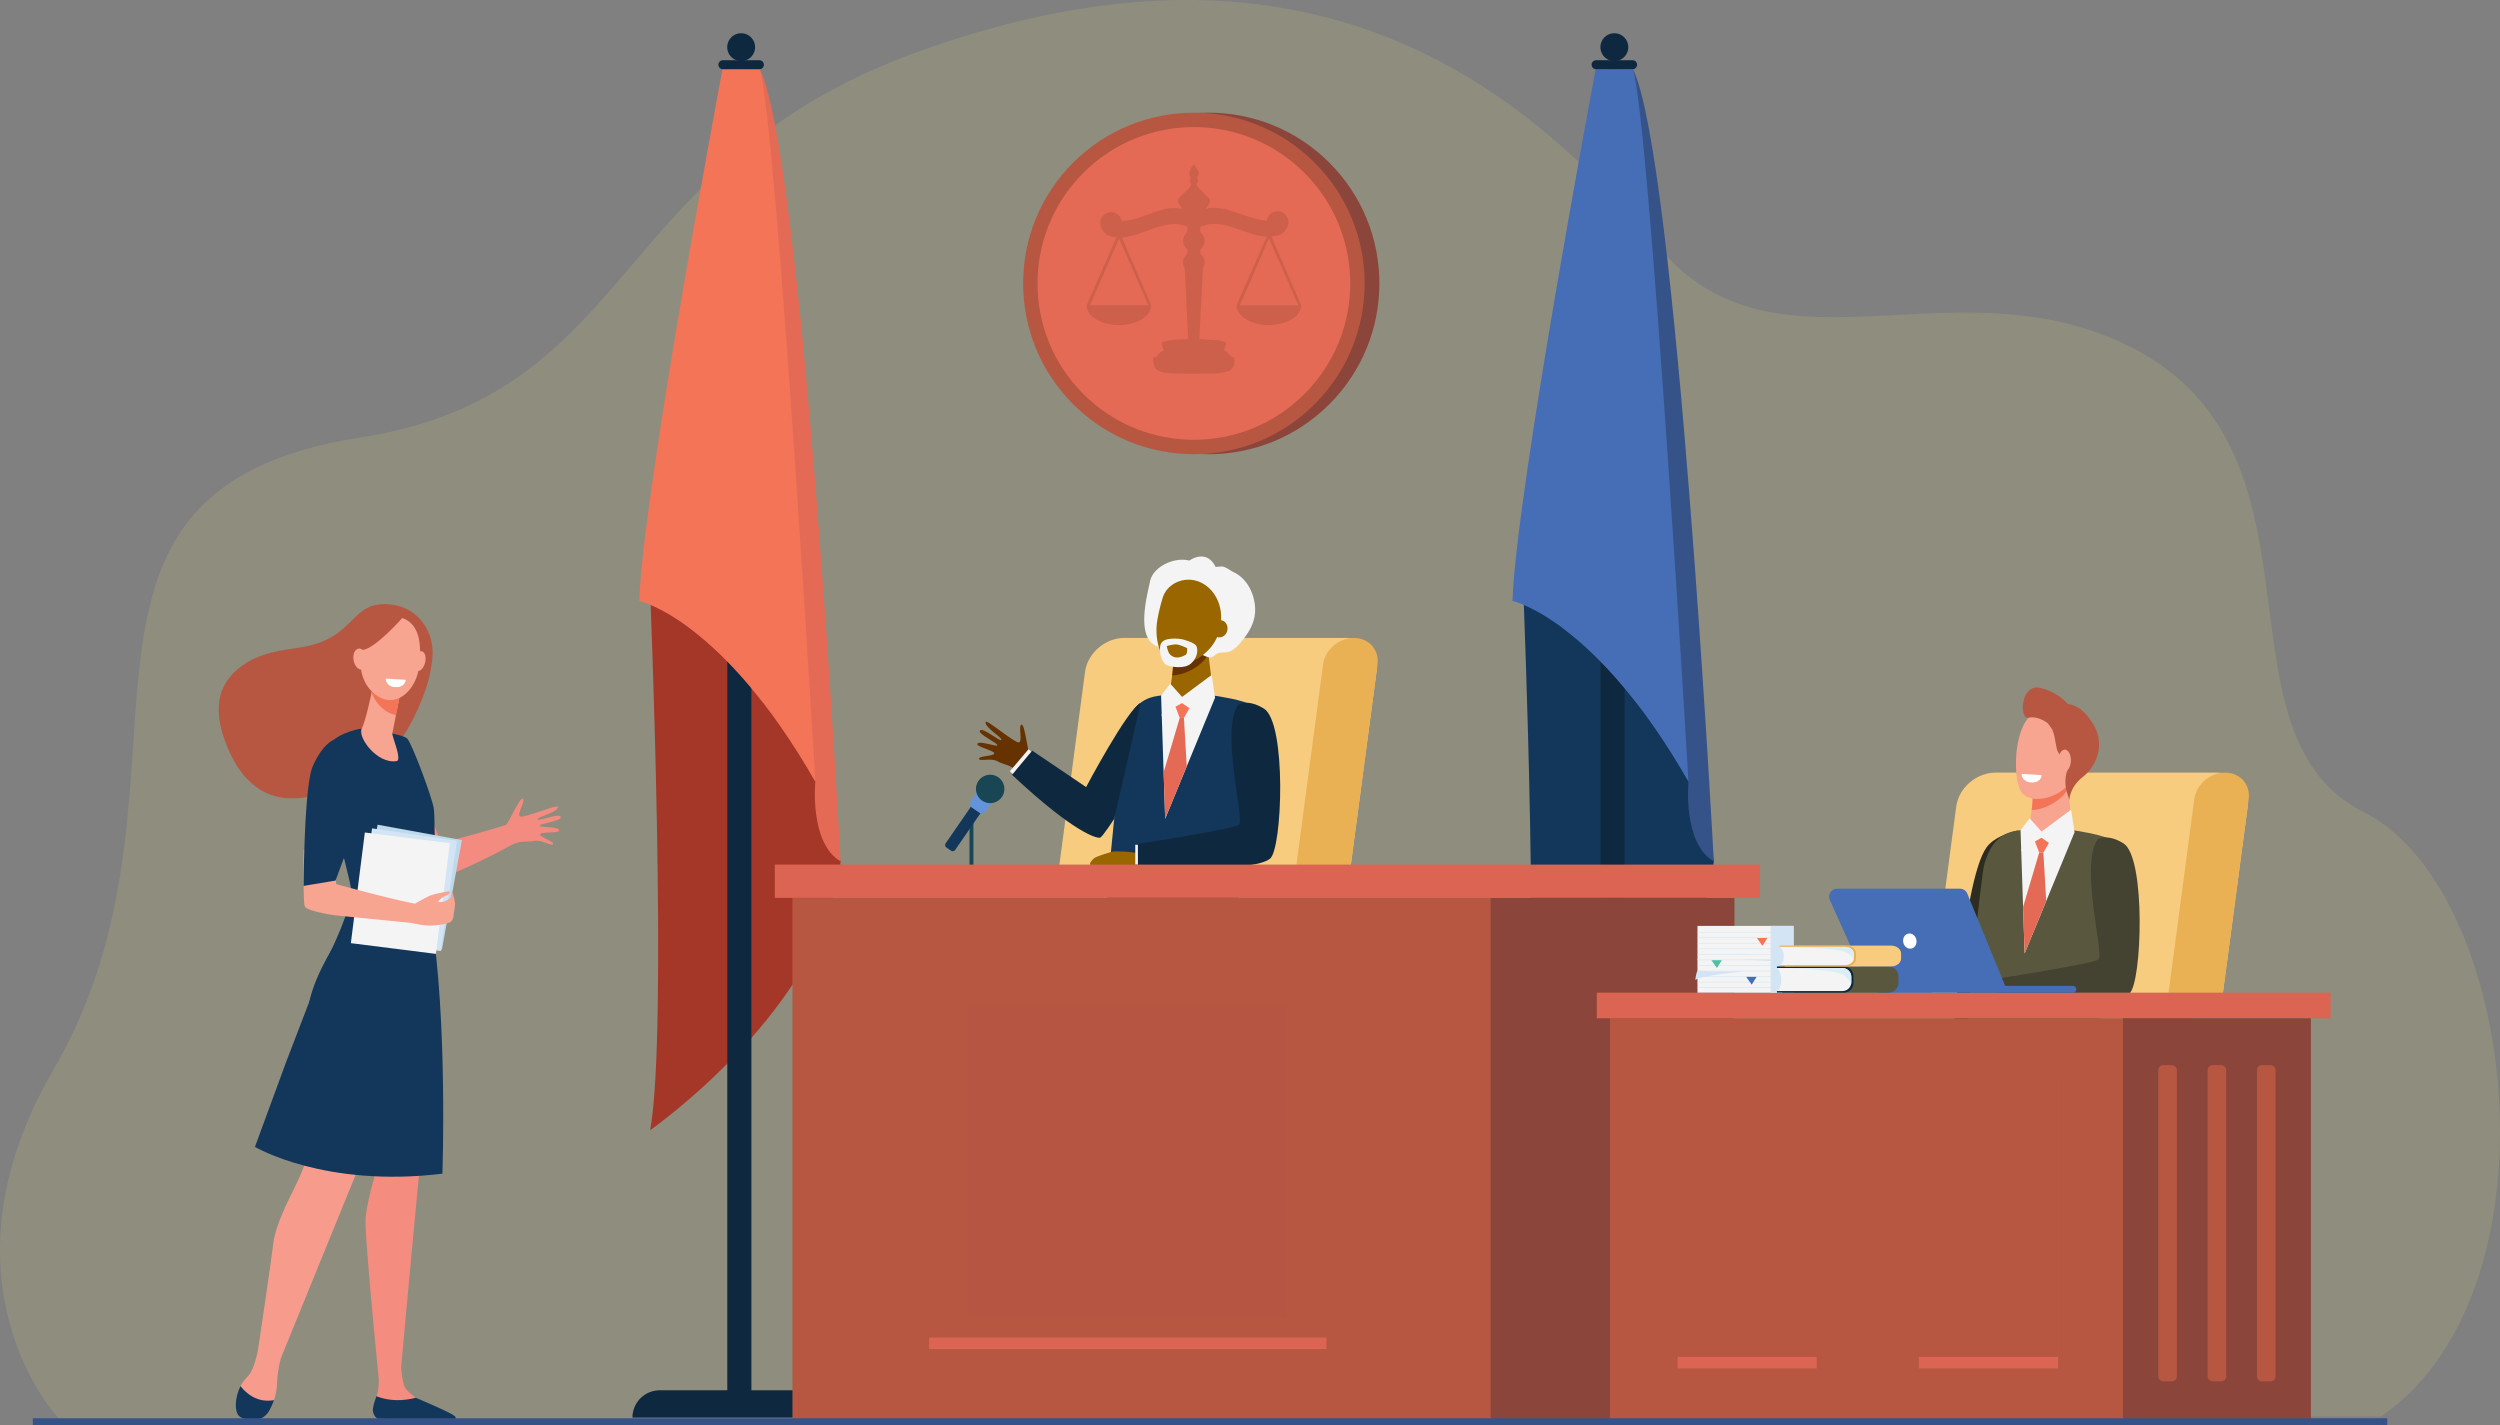 <svg xmlns="http://www.w3.org/2000/svg" viewBox="0 0 2901.69 1654.5"><rect x="0" y="0" width="2901.69" height="1654.5" fill="#808080" stroke="none"/><defs><style>.cls-1{isolation:isolate;}.cls-2{fill:#a69f7c;opacity:0.42;}.cls-3{fill:#8c453a;}.cls-33,.cls-38,.cls-4{fill:#b75742;}.cls-5{fill:#a53728;}.cls-6{fill:#0e293f;}.cls-7{fill:#e56a55;}.cls-8,.cls-9{fill:#f47458;}.cls-32,.cls-33,.cls-9{opacity:0.5;}.cls-13,.cls-9{mix-blend-mode:screen;}.cls-10{fill:#13375b;}.cls-11{fill:#355389;}.cls-12,.cls-13{fill:#466eb6;}.cls-13{opacity:0.6;}.cls-14{fill:#f38b80;}.cls-15{fill:#f48c7f;}.cls-16{fill:#f79c8d;}.cls-17{fill:#f7a491;}.cls-18{fill:#bed9ea;}.cls-19,.cls-35{fill:#d3e5f4;}.cls-20,.cls-26{fill:#f4f4f4;}.cls-21{fill:#fff;}.cls-22{fill:#f7cc7f;}.cls-23{fill:#eab054;}.cls-24{fill:#2d2c20;}.cls-25{fill:#59583f;}.cls-26,.cls-32,.cls-33,.cls-35,.cls-37,.cls-38{mix-blend-mode:multiply;}.cls-27{fill:#444331;}.cls-28{fill:#630;}.cls-29{fill:#960;}.cls-30{fill:#184655;}.cls-31{fill:#6394db;}.cls-34{fill:#db6552;}.cls-36{fill:#50bfa5;}.cls-37{fill:#daeef7;}</style></defs><g class="cls-1"><g id="Layer_1" data-name="Layer 1"><path class="cls-2" d="M201.21,1843.9l2692.87-4.17c213-146.45,157.9-612-20-701.29-191.5-96.16-12.46-447.93-307.46-555.87C2374,512.1,2183.49,634.9,2056,483.17,1906.17,304.91,1657.3,87.93,1193.79,256.54c-357.48,130-322.39,396.73-645.4,447-400.28,62.25-164.27,404.85-356.1,733.9C51.53,1678.86,193.45,1840.37,201.21,1843.9Z" transform="translate(-130.31 -195.73)"/><circle class="cls-3" cx="1533.13" cy="524.72" r="198.21" transform="translate(-52.3 1042.04) rotate(-45)"/><circle class="cls-4" cx="1516.02" cy="524.72" r="198.21" transform="translate(-57.31 1029.94) rotate(-45)"/><path class="cls-5" d="M884.9,882s21,513.6,0,625.56c0,0,204.32-142.75,221.11-312.08l-29.38-167.93L975.87,844.25Z" transform="translate(-130.31 -195.73)"/><path class="cls-6" d="M1080.82,1809.4h-78.37V611.47h-28V1809.4H896.1a31.72,31.72,0,0,0-31.72,31.72h248.16A31.72,31.72,0,0,0,1080.82,1809.4Z" transform="translate(-130.31 -195.73)"/><path class="cls-7" d="M1076.63,1103.15s-7,71.37,29.38,92.36c0,0-43.38-815.88-93.76-919.44l8.4,470.22Z" transform="translate(-130.31 -195.73)"/><path class="cls-8" d="M968.87,276.07S876.5,767.28,872.31,893.23c0,0,96.56,21,204.32,209.92,0,0-44.79-759.9-64.38-827.08Z" transform="translate(-130.31 -195.73)"/><path class="cls-9" d="M994.36,276.07H983.8l-52,649.56c23.51,17.71,52.53,44.78,84.33,85.89C1017.47,789.06,999.32,382.51,994.36,276.07Z" transform="translate(-130.31 -195.73)"/><path class="cls-6" d="M1011.73,265.63H969.39a5.22,5.22,0,1,0,0,10.44h42.34a5.22,5.22,0,1,0,0-10.44Z" transform="translate(-130.31 -195.73)"/><path class="cls-6" d="M1006.72,250.47a16.16,16.16,0,1,1-16.16-16.16A16.15,16.15,0,0,1,1006.72,250.47Z" transform="translate(-130.31 -195.73)"/><path class="cls-10" d="M1898.38,882s21,513.6,0,625.56c0,0,204.32-142.75,221.12-312.08l-29.39-167.93L1989.35,844.25Z" transform="translate(-130.31 -195.73)"/><path class="cls-6" d="M2094.31,1809.4h-78.37V611.47h-28V1809.4h-78.37a31.72,31.72,0,0,0-31.72,31.72H2126A31.72,31.72,0,0,0,2094.31,1809.4Z" transform="translate(-130.31 -195.73)"/><path class="cls-11" d="M2090.11,1103.15s-7,71.37,29.39,92.36c0,0-43.39-815.88-93.77-919.44l8.4,470.22Z" transform="translate(-130.31 -195.73)"/><path class="cls-12" d="M1982.35,276.07S1890,767.28,1885.79,893.23c0,0,96.56,21,204.32,209.92,0,0-44.78-759.9-64.38-827.08Z" transform="translate(-130.31 -195.73)"/><path class="cls-13" d="M2007.84,276.07h-10.56l-52,649.56c23.52,17.71,52.54,44.78,84.34,85.89C2031,789.06,2012.8,382.51,2007.84,276.07Z" transform="translate(-130.31 -195.73)"/><path class="cls-6" d="M2025.21,265.63h-42.34a5.22,5.22,0,1,0,0,10.44h42.34a5.22,5.22,0,1,0,0-10.44Z" transform="translate(-130.31 -195.73)"/><path class="cls-6" d="M2020.21,250.47A16.17,16.17,0,1,1,2004,234.31,16.16,16.16,0,0,1,2020.21,250.47Z" transform="translate(-130.31 -195.73)"/><path class="cls-14" d="M772.2,1175.51c1.51-3.22-14.43-7.59-14.94-11.06s20.86-1.51,21.93-4.39c2-5.32-23.28-3.58-22.53-6.08s26.71-5.58,24.42-10.25-26.58,6-27,3,23.48-7.88,23.74-14.44c.14-3.51-39.74,13.44-43.92,11.09s6.6-17.79,3.37-20.58-17.23,29.49-19.76,30.43-57.25,17.49-75.86,20.24c-1.58-6.31-15.57-41-16.92-46.93-10.92,6.19-24.85-1.26-36,4.25,5.63,19.86,18.27,85.25,23.32,88.2,15.38,9,96.31-33.79,109.69-41.35s20.22-4,28.94-5.89S770.69,1178.73,772.2,1175.51Z" transform="translate(-130.31 -195.73)"/><path class="cls-15" d="M649.13,1838.44c-5.78-4.26-10.44-7.08-28.91-16-1.2-.59-5.59-3.38-7.17-4.35a55.3,55.3,0,0,1-11.5-10.18c-3.31-3.69-4.89-15.53-5.63-25,1.9-21.07,32.43-359,38.87-395.62,6.65-37.77-3.47-95.38-3.47-95.38L607.74,1283,563,1438.13l3.53,118.06s-10.52,34-11.85,54.36S569.88,1796,569.88,1796h0a85.92,85.92,0,0,1-.89,14.58c-1.21,6.17-8,18.88-4.87,24.69s6.65,7.27,6.65,7.27l80.41,1.29C655.56,1843.87,652.66,1841,649.13,1838.44Z" transform="translate(-130.31 -195.73)"/><path class="cls-16" d="M527.09,1279.8s-27.92,42.12-34.57,77,4.88,142-7.91,187.68c-6.92,24.73-33.16,62.92-37.15,94.88s-17.87,124.19-17.87,124.19h0c-2.1,9.68-5.39,21.66-9.66,27.22-2.61,3.41-7.38,7.72-10.52,13.88-4.87,9.59-2.18,23.86,1.42,31.73,1.85,4-.13,4,4.08,5.32,12.45,3.85,25.7-2.64,31-14.59a74.26,74.26,0,0,0,6.08-26.81,125.89,125.89,0,0,1,4.4-28.35h0L545.65,1553l64.61-189,16.56-97.32Z" transform="translate(-130.31 -195.73)"/><path class="cls-10" d="M448.33,1820.8c-19.32,3.53-32.17-7.8-38.86-16.27-4.91,9.6-7.31,23.93-3.7,31.83,3.18,6.94,12.48,6.75,19.8,7,7.74.29,13.73-4,17.57-10.78A64.8,64.8,0,0,0,448.33,1820.8Z" transform="translate(-130.31 -195.73)"/><path class="cls-10" d="M613,1818.06c-21.27,5.46-37,1.75-45.78-1.81-2.27,6.44-5.27,14.53-3.68,19.19,1.95,5.7,4.73,7,7.19,7.06,19.42.51,71.15,1.2,86,1.4a2.43,2.43,0,0,0,1.88-4C654.94,1835.51,614.62,1819,613,1818.06Z" transform="translate(-130.31 -195.73)"/><path class="cls-10" d="M545.2,1553.42c1.67.12,3.35.22,5,.33h.26c1.65.1,3.32.2,5,.28l.3,0,5,.24h.26c1.71.07,3.42.14,5.13.19,19.06.63,42.6.38,57.71-2.18,7.7-77.1,10.57-147.46,13.42-163,6.91-37.77-6-97.38-6-97.38l-6.18-1.11,3.9-22.07-103.7,13.07s-29,42.13-36,77,5.08,142-8.22,187.68C481.17,1546.47,510.77,1551.08,545.2,1553.42Z" transform="translate(-130.31 -195.73)"/><path class="cls-4" d="M628.2,982.88c4.07-18.51,8.06-37.13-2.67-57.46-8.69-16.45-23.7-25.92-41.07-28-49.23-5.84-38.71,40.12-107.52,50.07-21.38,3.09-41.25,6.06-59.1,16.7-32.23,19.2-44.4,50-23,100.18,52.34,122.86,177.59,16.1,196.7-5.64C610.48,1037.19,625.58,994.79,628.2,982.88Z" transform="translate(-130.31 -195.73)"/><path class="cls-10" d="M493.5,1347.43,462.92,1427l-36.7,99.87s80.24,47.85,217.59,31.12c0,0,6.23-179.14-13.27-297.26S493.5,1347.43,493.5,1347.43Z" transform="translate(-130.31 -195.73)"/><path class="cls-10" d="M550.72,1041.28s-24.86,2.82-39.73,19,24,146.19,26.74,166.77-25.86,77.56-25.86,77.56,97.08,19.3,122.31,2.63c0,0,2.22-159.11-.49-173.81s-25.23-74.5-30.64-80.39S550.72,1041.28,550.72,1041.28Z" transform="translate(-130.31 -195.73)"/><path class="cls-17" d="M563.23,991.16s-.19,1.11-.54,3c-1.68,9-8.13,38.93-12.49,47.15-5.27,9.94,18,41.64,40.46,37.77,6.68-1.15-5.64-29.12-5-32.09,1.14-5.67,2.67-13.41,4.25-21.34.88-4.48,1.78-9,2.63-13.28,2.39-12.12,4.35-22,4.35-22Z" transform="translate(-130.31 -195.73)"/><path class="cls-8" d="M562.69,994.15c.35-1.88.54-3,.54-3l33.61-.83s-2,9.91-4.35,22c-.84,4.24-1.74,8.75-2.62,13.21-5.19-.77-10.61-3.28-16-8a42.31,42.31,0,0,1-12.15-18C562.08,997.37,562.43,995.54,562.69,994.15Z" transform="translate(-130.31 -195.73)"/><path class="cls-17" d="M583.45,911.28A39.66,39.66,0,0,0,559.81,926c-9.93,12.81-20.63,52.45,4,74s49-2.84,52.65-28.7S619.39,910.34,583.45,911.28Z" transform="translate(-130.31 -195.73)"/><path class="cls-17" d="M623.69,964.91c-1.55,6.24-5.64,10.45-9.12,9.41s-5.05-6.94-3.49-13.17,5.64-10.45,9.12-9.41S625.25,958.67,623.69,964.91Z" transform="translate(-130.31 -195.73)"/><path class="cls-4" d="M598.67,911.39s-32.21,37-47.35,38.72-17.13,21.78-17.13,21.78,5.41-46.16,20.4-55.06S598.67,911.39,598.67,911.39Z" transform="translate(-130.31 -195.73)"/><path class="cls-17" d="M556.27,959.1c1.23,6.69-1.25,12.83-5.53,13.71s-8.76-3.84-10-10.53,1.24-12.84,5.53-13.71S555,952.4,556.27,959.1Z" transform="translate(-130.31 -195.73)"/><polygon class="cls-18" points="438.26 957.22 536.11 975.07 512.89 1102.41 512.89 1102.41 415.03 1084.56 415.03 1084.56 438.25 957.22 438.26 957.22"/><polygon class="cls-19" points="431.86 961.48 530.29 975.85 511.58 1103.93 511.58 1103.93 413.16 1089.56 413.16 1089.56 431.86 961.48 431.86 961.48"/><polygon class="cls-20" points="423.45 966.27 522.14 978.74 505.92 1107.16 505.92 1107.16 407.23 1094.7 407.23 1094.7 423.45 966.27 423.45 966.27"/><path class="cls-21" d="M601.32,984.78l-23.38-1.46s0,8.91,10.24,9.86C600.7,994.32,601.32,984.78,601.32,984.78Z" transform="translate(-130.31 -195.73)"/><path class="cls-17" d="M482.78,1182.31l37.72,3.85s-.62,32,0,35.69c0,0,64.5,17.88,91.45,22.73,0,0,12.27-7,17.24-9.17s18.31-4.62,21.26-5,1.95,2.85-.59,4-9.09,4.22-10.95,8c0,0,5.32.58,8.14-.67s6.7-3.92,6.76-5.29.7-4.7,1.63-4.52c.23,0,.55,1.13.86,2.27s.62,2.2.89,3.29c.47,2,1,4.83,1.23,6.12.48,2.94-1.32,11.05-1.57,13.93-.46,5.26-2,7.59-4.74,8.93a68.41,68.41,0,0,1-16.21,3.28c-12.83,1.33-24.62-2.37-29.77-2.94s-87.27-8.73-87.27-8.73-32.65-4.7-34.81-10.32S482.78,1182.31,482.78,1182.31Z" transform="translate(-130.31 -195.73)"/><path class="cls-10" d="M515.55,1055.58s-11.91,5.64-22.37,30c-9.95,23.17-10.47,138.39-10.47,138.39l37.06-6.18,20-53.9a98.88,98.88,0,0,0-10.22-98.33C524,1058,518.92,1053.39,515.55,1055.58Z" transform="translate(-130.31 -195.73)"/><path class="cls-22" d="M2709.33,1356.14l29.81-224.27c2.89-21.75-12.88-39.38-35.24-39.38H2446.58c-22.35,0-42.82,17.63-45.71,39.38l-29.8,224.27Z" transform="translate(-130.31 -195.73)"/><path class="cls-23" d="M2709.33,1356.14l31-232.93c2.26-17-10.05-30.72-27.49-30.72s-33.41,13.75-35.66,30.72l-31,232.93Z" transform="translate(-130.31 -195.73)"/><path class="cls-24" d="M2394.65,1436.72l59.69-4.07s11.07-168.81,11.07-194.74c0-31.45,10.26-79,6.58-78.16-10.32,2.45-27.82,8-36.1,19.74C2407.25,1220.13,2394.65,1436.72,2394.65,1436.72Z" transform="translate(-130.31 -195.73)"/><path class="cls-25" d="M2539,1159.76s34,4.82,43,11.53c10.09,7.54,21.28,24.43,21.28,24.43s-41.78,201.2-41.86,235.06c-.06,26.19,9.05,90.51,9.05,90.51s-126.28,8.12-174.1-11.11c0,0,15.1-76.49,15.1-96.58s18.06-202.73,22.17-215.48c3.73-11.58,10.55-32.37,33.63-37.5S2539,1159.76,2539,1159.76Z" transform="translate(-130.31 -195.73)"/><path class="cls-17" d="M2529.75,1105.59,2536,1157s-28.62,71.68-47,65.88c-15.41-4.87-4.35-64.5-4.35-64.5s6.82-31.35,4.3-47.26S2529.75,1105.59,2529.75,1105.59Z" transform="translate(-130.31 -195.73)"/><path class="cls-8" d="M2489,1111.12c-2.52-15.91,40.76-5.53,40.76-5.53l.7,4.66a25.89,25.89,0,0,1-4.69,7.83c-9.67,10.53-24.29,17.4-37.35,17.88C2489.72,1127.38,2490,1117.64,2489,1111.12Z" transform="translate(-130.31 -195.73)"/><path class="cls-17" d="M2535.81,1035c1.09-.4,8.72,56.87-5.76,72.62s-42.66,20.92-52.78,8.51c-11.18-13.73-10.62-75.28,11.88-91.49S2535.81,1035,2535.81,1035Z" transform="translate(-130.31 -195.73)"/><path class="cls-4" d="M2497.71,994a62.36,62.36,0,0,1,32.8,18.93c7.89.94,18.63,5.36,29.71,23.92,13.63,22.83,3.56,48.13-12.3,60.54s-15.68,26.81-15.68,26.81l-2.47-7.48a41.94,41.94,0,0,1-2-17.47,34.4,34.4,0,0,1,2.57-10.5c3.81-8.29-8.2-13.79-11.57-20.69-2.59-5.31-2.71-17.45-6.8-26.23l-4.88-6.7s-11.26-8.86-22.27-6.36S2475.4,989.44,2497.71,994Z" transform="translate(-130.31 -195.73)"/><path class="cls-17" d="M2519.52,1078.29c-.11,7,3,12.71,7,12.78s7.31-5.54,7.42-12.53-3-12.7-7-12.77S2519.64,1071.31,2519.52,1078.29Z" transform="translate(-130.31 -195.73)"/><polygon class="cls-20" points="2355.82 949.79 2369.55 965.22 2403.91 939.68 2407.87 966.04 2349.92 1106.69 2345.21 963.55 2355.82 949.79"/><polygon class="cls-26" points="2345.93 985.36 2369.55 972.39 2388.21 985.36 2407.87 966.04 2388.21 988.42 2369.55 974.95 2346 987.63 2345.93 985.36"/><polygon class="cls-8" points="2361.89 976.59 2366.84 989.58 2371.7 989.58 2378.13 978.35 2369.55 972.39 2361.89 976.59"/><polygon class="cls-7" points="2371.7 989.58 2375 1045.83 2349.92 1106.69 2348.14 1052.72 2366.84 989.58 2371.7 989.58"/><path class="cls-27" d="M2565.83,1309.43c7.21-5.49-22-108.35-.85-139.53,0,0,10.84-7.16,29.9,4.62,26.54,16.4,21.49,163.17,7,174.27-21.65,16.57-131.36,8.83-153.27,7.35v-24.55S2559.44,1314.29,2565.83,1309.43Z" transform="translate(-130.31 -195.73)"/><path class="cls-22" d="M1698.15,1199.81,1728,975.53c2.89-21.75-12.89-39.38-35.24-39.38H1435.4c-22.36,0-42.82,17.63-45.71,39.38l-29.81,224.28Z" transform="translate(-130.31 -195.73)"/><path class="cls-23" d="M1698.15,1199.81l31-232.93c2.25-17-10.06-30.73-27.5-30.73s-33.4,13.76-35.66,30.73l-31,232.93Z" transform="translate(-130.31 -195.73)"/><path class="cls-28" d="M1266.67,1076.48c-.47-3.52,16.06-2.88,17.59-6s-19.43-7.75-19.58-10.82c-.27-5.67,23.27,3.62,23.31,1s-23.77-13.39-20.18-17.15,23.53,13.75,24.81,11-20-14.61-18.27-20.94c.93-3.39,33.83,24.82,38.52,23.85s-.91-18.95,3-20.63,7.51,33.31,9.63,35,49.29,34,66.21,42.22c3.4-5.53,27.22-34.36,30.3-39.62,8.55,9.2,24.07,6.31,33.07,15-11.37,17.22-43.18,75.74-48.89,77-17.37,3.89-81.59-61.31-92.06-72.57s-18.08-9.89-25.81-14.36S1267.14,1080,1266.67,1076.48Z" transform="translate(-130.31 -195.73)"/><path class="cls-10" d="M1541.49,1003.43s34,4.82,43,11.52c10.09,7.55,21.29,24.44,21.29,24.44s-41.79,201.2-41.86,235.06c-.06,26.19,9,90.51,9,90.51s-126.28,8.12-174.11-11.12c0,0,15.1-76.49,15.1-96.57s18.07-202.73,22.18-215.49c3.73-11.57,10.55-32.37,33.62-37.49S1541.49,1003.43,1541.49,1003.43Z" transform="translate(-130.31 -195.73)"/><path class="cls-29" d="M1532.2,949.26l6.27,51.41s-28.62,71.67-47,65.87c-15.41-4.87-4.36-64.5-4.36-64.5s6.83-31.35,4.31-47.25S1532.2,949.26,1532.2,949.26Z" transform="translate(-130.31 -195.73)"/><path class="cls-28" d="M1491.44,954.79c-2.52-15.91,40.76-5.53,40.76-5.53l.7,4.66a25.91,25.91,0,0,1-4.7,7.83c-9.66,10.53-24.28,17.4-37.35,17.88C1492.16,971.05,1492.47,961.31,1491.44,954.79Z" transform="translate(-130.31 -195.73)"/><polygon class="cls-20" points="1358.26 793.46 1372 808.89 1406.36 783.34 1410.31 809.71 1352.36 950.35 1347.65 807.22 1358.26 793.46"/><polygon class="cls-26" points="1348.37 829.02 1372 816.05 1390.66 829.02 1410.31 809.71 1390.66 832.08 1372 818.62 1348.45 831.3 1348.37 829.02"/><polygon class="cls-8" points="1364.34 820.26 1369.29 833.25 1374.15 833.25 1380.57 822.01 1372 816.05 1364.34 820.26"/><polygon class="cls-7" points="1374.15 833.25 1377.44 889.49 1352.36 950.35 1350.59 896.39 1369.29 833.25 1374.15 833.25"/><path class="cls-29" d="M1395.75,1199.44c-1.18-1.82,1.79-4.91,4-7.23,2.47-2.58,19.11-7.22,21.65-8s23.83-.19,32.16,2.54,12.58,2.28,12.58,2.28c2.19-.44,5.47-1,8-1.57l5.23,19.43c-19.56-.24-44.85,1.21-46.7,1.16-5.88-.14-10.8-3.71-13.3-4.62s-8.56-2.77-12-1.17-13.3,5.38-15,4.5S1395.75,1199.44,1395.75,1199.44Z" transform="translate(-130.31 -195.73)"/><path class="cls-6" d="M1568.27,1153.1c7.21-5.49-22-108.35-.84-139.53,0,0,10.84-7.17,29.89,4.61,26.54,16.41,21.5,163.18,7,174.28-21.66,16.57-131.37,8.82-153.28,7.35v-24.55S1561.89,1158,1568.27,1153.1Z" transform="translate(-130.31 -195.73)"/><path class="cls-6" d="M1304.87,1095l23.42-28.07,62.64,42.34s48-90.69,63.39-97.81l-30.75,134.68s-13.45,20.69-16.27,21.82S1379.08,1164.49,1304.87,1095Z" transform="translate(-130.31 -195.73)"/><polygon class="cls-20" points="1175.44 898.28 1172.16 895.15 1193.75 869.65 1197.03 872.4 1175.44 898.28"/><rect class="cls-20" x="1317.69" y="980.5" width="3.03" height="23"/><path class="cls-20" d="M1510.79,846.4s19.58-14.57,30.47,7.39a50.17,50.17,0,0,1,8.35-.46c4.4,1,8.91,4.77,12.93,6.71,14.31,6.93,22,22,24.08,36.19,2.5,17.25-4.1,30.53-15.31,44-3.3,4-6.86,7.87-11.42,10.6-5.49,3.3-10.25,1.4-15.55,3-4.47,1.38-5.66,5.93-11.18,4.76-7.74-1.65-16.46-9.71-25.68-7.69s-31.47-4-31.53-4c-28.6-7.76-14.49-58.54-10.81-76.46C1468.6,853.6,1493.11,841.79,1510.79,846.4Z" transform="translate(-130.31 -195.73)"/><path class="cls-29" d="M1523.55,871.58c-17.36-8-38.35.76-43.61,17.68a202.53,202.53,0,0,0-6.44,26.94c-4.06,24.74,6.4,50.59,18.64,52.08s48.36-10.42,54.66-45.49C1550.7,901.15,1541.76,880,1523.55,871.58Z" transform="translate(-130.31 -195.73)"/><path class="cls-29" d="M1537.39,924.48c-.79,5.47,2.51,10.39,7.37,11s9.44-3.36,10.23-8.83-2.51-10.39-7.37-11S1538.18,919,1537.39,924.48Z" transform="translate(-130.31 -195.73)"/><path class="cls-20" d="M1501.24,937.46s16.26,3.51,18,8.76.57,13.13-6.63,19.69-24.12,4.19-28.94,1.28-9.56-16.52-5.76-24.61S1501.24,937.46,1501.24,937.46Z" transform="translate(-130.31 -195.73)"/><path class="cls-29" d="M1508.19,948s.49,6.41-1.72,7.75a22.82,22.82,0,0,1-7.53,2.9,11.7,11.7,0,0,1-10.79-3.53,7.13,7.13,0,0,1-.68-.88c-2-3.05-2.9-8.66-2.9-8.66s7-2.16,11.23-1.85S1508.19,948,1508.19,948Z" transform="translate(-130.31 -195.73)"/><rect class="cls-30" x="1125.28" y="950.35" width="4.53" height="58.01"/><path class="cls-10" d="M1234.06,1183.06l-5.24-3.62a3.51,3.51,0,0,1-.9-4.9l44.49-64.52a3.53,3.53,0,0,1,4.91-.9l5.24,3.62a3.51,3.51,0,0,1,.9,4.9L1239,1182.16A3.54,3.54,0,0,1,1234.06,1183.06Z" transform="translate(-130.31 -195.73)"/><path class="cls-31" d="M1266.67,1138.84l-8.11-5.59a5.45,5.45,0,0,1-1.39-7.58l11.14-16.15a5.44,5.44,0,0,1,7.57-1.39l8.12,5.6a5.45,5.45,0,0,1,1.39,7.57l-11.14,16.15A5.45,5.45,0,0,1,1266.67,1138.84Z" transform="translate(-130.31 -195.73)"/><path class="cls-30" d="M1293.15,1120.78a16.47,16.47,0,1,1-4.2-22.91A16.46,16.46,0,0,1,1293.15,1120.78Z" transform="translate(-130.31 -195.73)"/><rect class="cls-4" x="1050.11" y="1237.82" width="907.46" height="609.85" transform="translate(2877.37 2889.75) rotate(180)"/><g class="cls-32"><path class="cls-4" d="M1189.63,1304.84h499.24v475.8H1189.63Zm480.2,19.05H1208.68v437.7h461.15Z" transform="translate(-130.31 -195.73)"/></g><rect class="cls-33" x="1253.33" y="1359.92" width="371.84" height="365.64" transform="translate(2748.19 2889.75) rotate(180)"/><path class="cls-33" d="M1549.44,1486q20,46.21,40,92.41a10.63,10.63,0,0,1,.34,8.63,26.54,26.54,0,0,1-2.67,5.26c-4.54,6.51-11.09,10.31-18.34,13a69.45,69.45,0,0,1-34.2,3.29c-8.69-1.22-16.9-3.86-24.15-9-4.52-3.2-8.2-7.12-10-12.5-.87-2.59-1.39-5.19,0-7.8.59-1.06,1-2.22,1.47-3.34l39.63-90.1c.17-.39.29-.81.44-1.25a2.44,2.44,0,0,0-.55-.15,86,86,0,0,1-22.45-4.58c-8.71-2.87-17.36-6-26.09-8.76-9.07-2.92-18.32-5-28-4.43a46.63,46.63,0,0,0-15.35,3.51,1.6,1.6,0,0,0-1.18,1.81c.08,1.62.07,3.25,0,4.88a2.55,2.55,0,0,0,1,2.2c6.33,5.74,7,15.19,1.23,21.39a7,7,0,0,0-2.2,6.15,1.69,1.69,0,0,1,0,.45,2.89,2.89,0,0,0,1.17,2.73,15.15,15.15,0,0,1,3.13,18.39,5.73,5.73,0,0,0-.64,2.29c-.57,10.7-1.08,21.4-1.63,32.09q-1.66,32.4-3.34,64.8c0,.54,0,1.07,0,1.74.61,0,1.06,0,1.51,0,8.3.6,16.61,1.09,24.89,1.88a61.83,61.83,0,0,1,9,2,2.22,2.22,0,0,1,1.78,2.73c-.36,3.3-.82,6.56-2.57,9,2.22,1.65,4.72,3,6.48,5,2.07,2.33,4,4.52,7.16,5.33a2.16,2.16,0,0,1,1.53,2.64c-.21,1.61-.26,3.23-.46,4.84-.85,6.77-4.4,11-11.19,12.74a90.71,90.71,0,0,1-21.1,2.62c-13.46.18-26.92.28-40.37.2-6.54,0-13.09-.39-19.62-.87a44.16,44.16,0,0,1-15.18-3.59,9.31,9.31,0,0,1-5.33-5.54,35.59,35.59,0,0,1-1.82-7.35c-.53-5.05-1.14-5,4.32-6.94a2.85,2.85,0,0,0,1.48-.89,17.93,17.93,0,0,1,9.39-7.71c-2-2.88-2.51-6.12-2.86-9.42A2.29,2.29,0,0,1,1396,1633a34.53,34.53,0,0,1,3.93-1.15,155.32,155.32,0,0,1,24-2.51l7.14-.32c0-.88,0-1.64,0-2.4q-1.07-22.35-2.14-44.72-1.25-25.87-2.5-51.73a5.06,5.06,0,0,0-.61-2c-2.93-5.63-2.41-12.47,1.94-17a8.13,8.13,0,0,0,2.41-6.69,3.68,3.68,0,0,0-1.25-2.86c-5.85-5.34-6.8-14.58-1.53-20.45a10.14,10.14,0,0,0,2.74-8.4,3.22,3.22,0,0,1,0-.76c.21-1.13-.37-1.58-1.35-2a49.32,49.32,0,0,0-24.86-2.56c-7.94,1.06-15.52,3.46-23,6.09-14.09,4.92-27.84,11-43.2,12.11.25.62.45,1.13.66,1.62q20.09,46.5,40.16,93a5.86,5.86,0,0,1,.47,2.64,19.17,19.17,0,0,1-5.07,11.48c-4.32,5-9.85,8.27-15.94,10.59a69.72,69.72,0,0,1-35.51,3.51c-8.59-1.26-16.69-3.92-23.82-9-4.94-3.54-8.82-7.92-10.34-14a8.89,8.89,0,0,1,.55-6.34c1.81-3.73,3.4-7.58,5.07-11.38q17.61-40,35.21-80.07c.29-.67.57-1.35.88-2.09-1.91-.33-3.62-.56-5.3-.92-4.66-1-9.29-2.22-12.31-6.29a36.23,36.23,0,0,1-4.31-7.29,15.31,15.31,0,1,1,29-9.7c.31,1.17.71,1.51,1.91,1.41a97.66,97.66,0,0,0,23.49-5.43c9.68-3.34,19.3-6.86,29.06-10a61.31,61.31,0,0,1,25.38-3c2,.22,3.88.58,5.92.89-1.24-1.7-2.49-3.29-3.59-5-3.68-5.58-3.4-8.31,1.38-12.94,2.92-2.83,6-5.5,8.89-8.33a33.36,33.36,0,0,0,6.51-8.53c-3.18-3.51-3.39-5.48-1.12-9.09a29.82,29.82,0,0,1-1.64-3.85c-1.26-4.5,1.75-11.61,6.47-15,1.68,2.58,3.49,5.08,5,7.75,1.69,3,1.38,6.16-.06,9.22-.29.63-.69,1.21-1,1.78,2.39,3.43,2.13,5.76-1,9.2.28.48.58,1,.89,1.52,2.82,4.61,6.77,8.19,10.71,11.8,2,1.88,4,3.84,5.94,5.88a6.18,6.18,0,0,1,1,7.35,27.61,27.61,0,0,1-1.9,3.46c-1,1.56-2.18,3-3.42,4.73,11.81-3,23.17-1.13,34.35,2.25,6.83,2.06,13.55,4.48,20.31,6.79,7.44,2.54,14.89,5,22.66,6.37,3,.51,6,.78,9,1.17.2-.77.33-1.25.45-1.74a15.35,15.35,0,1,1,29.11,9.55c-2.71,6.93-7.25,11.76-14.82,13.24l-8,1.61C1549.06,1485,1549.24,1485.51,1549.44,1486ZM1333.55,1487c-13.7,31.61-27.26,62.91-40.89,94.39h82.4Zm253.2,94.45c-13.84-31.49-27.62-62.81-41.53-94.45l-40.93,94.45Z" transform="translate(-130.31 -195.73)"/><rect class="cls-3" x="1860.43" y="1237.82" width="283.03" height="609.85" transform="translate(3873.58 2889.75) rotate(180)"/><rect class="cls-4" x="1998.93" y="1377.61" width="675.9" height="470.06" transform="translate(4543.45 3029.54) rotate(180)"/><g class="cls-32"><path class="cls-4" d="M2342.88,1432h190.85v366.74H2342.88ZM2519,1446.67H2357.56V1784H2519Z" transform="translate(-130.31 -195.73)"/></g><g class="cls-32"><path class="cls-4" d="M2062.76,1432H2253.6v366.74H2062.76Zm176.16,14.68H2077.44V1784h161.48Z" transform="translate(-130.31 -195.73)"/></g><rect class="cls-34" x="1983.67" y="1347.86" width="851.74" height="29.74" transform="translate(4688.78 2529.74) rotate(180)"/><rect class="cls-3" x="2594.36" y="1377.61" width="218.16" height="470.06" transform="translate(5276.56 3029.54) rotate(180)"/><rect class="cls-34" x="2357.56" y="1770.62" width="161.49" height="13.42" transform="translate(4746.29 3358.93) rotate(180)"/><rect class="cls-34" x="2077.44" y="1770.62" width="161.49" height="13.42" transform="translate(4186.05 3358.93) rotate(180)"/><rect class="cls-34" x="1208.68" y="1748.17" width="461.15" height="13.42" transform="translate(2748.19 3314.03) rotate(180)"/><path class="cls-12" d="M2262.65,1227.22h142.5a9.3,9.3,0,0,1,8.6,5.76l43.88,107h78.56a4,4,0,0,1,4,4h0a4,4,0,0,1-4,4H2312.6a15.6,15.6,0,0,1-14.24-9.22l-44.19-98.42A9.29,9.29,0,0,1,2262.65,1227.22Z" transform="translate(-130.31 -195.73)"/><path class="cls-21" d="M2339.38,1289.53c1,4.81,5.15,8,9.36,7.18s6.84-5.42,5.88-10.22-5.16-8-9.37-7.18S2338.41,1284.73,2339.38,1289.53Z" transform="translate(-130.31 -195.73)"/><rect class="cls-34" x="1029.63" y="1199.23" width="1143.54" height="38.58" transform="translate(3072.49 2241.32) rotate(180)"/><path class="cls-21" d="M2500.1,1095.42l-23.38-1.47s0,8.91,10.25,9.85C2499.48,1105,2500.1,1095.42,2500.1,1095.42Z" transform="translate(-130.31 -195.73)"/><rect class="cls-11" x="38.07" y="1646.15" width="2732.78" height="8.34"/><circle class="cls-7" cx="1516.02" cy="524.72" r="181.47" transform="translate(-57.31 1029.94) rotate(-45)"/><path class="cls-33" d="M1606.6,471.57q16.43,38,32.9,76a8.77,8.77,0,0,1,.28,7.1,21.5,21.5,0,0,1-2.2,4.33c-3.73,5.35-9.11,8.47-15.08,10.66a57.07,57.07,0,0,1-28.11,2.71,44.26,44.26,0,0,1-19.85-7.4c-3.72-2.63-6.74-5.85-8.23-10.27-.71-2.13-1.14-4.27,0-6.42.48-.87.8-1.83,1.21-2.74q16.29-37,32.57-74.07c.14-.32.24-.67.37-1a2.6,2.6,0,0,0-.46-.12,70.81,70.81,0,0,1-18.45-3.77c-7.17-2.36-14.27-4.89-21.45-7.2-7.46-2.4-15.06-4.07-23-3.64a38.4,38.4,0,0,0-12.62,2.89,1.32,1.32,0,0,0-1,1.49c.06,1.33.06,2.67,0,4a2.08,2.08,0,0,0,.82,1.81,12.26,12.26,0,0,1,1,17.59,5.78,5.78,0,0,0-1.81,5.05,2.41,2.41,0,0,1,0,.38,2.39,2.39,0,0,0,1,2.24,12.45,12.45,0,0,1,2.58,15.11,4.66,4.66,0,0,0-.53,1.89c-.47,8.79-.89,17.59-1.34,26.38q-1.37,26.64-2.75,53.27c0,.44,0,.88,0,1.43.51,0,.88,0,1.25,0,6.82.49,13.65.89,20.46,1.54a50.84,50.84,0,0,1,7.42,1.66,1.83,1.83,0,0,1,1.46,2.24c-.29,2.72-.67,5.39-2.11,7.41,1.82,1.36,3.88,2.45,5.33,4.07,1.7,1.92,3.29,3.72,5.89,4.39a1.77,1.77,0,0,1,1.25,2.16c-.17,1.33-.21,2.66-.38,4-.7,5.56-3.62,9.06-9.2,10.47a74.26,74.26,0,0,1-17.35,2.15c-11.06.15-22.12.23-33.18.17-5.38,0-10.76-.33-16.13-.72a36.26,36.26,0,0,1-12.48-3,7.65,7.65,0,0,1-4.38-4.55,28.52,28.52,0,0,1-1.49-6c-.44-4.16-.95-4.15,3.55-5.71a2.36,2.36,0,0,0,1.21-.73,14.85,14.85,0,0,1,7.72-6.35c-1.67-2.36-2.06-5-2.35-7.73a1.9,1.9,0,0,1,1.43-2.28,31.25,31.25,0,0,1,3.23-.94,126.25,126.25,0,0,1,19.77-2.06l5.86-.27c0-.72,0-1.35,0-2q-.88-18.37-1.76-36.77-1-21.25-2.06-42.52a4,4,0,0,0-.5-1.63,12.07,12.07,0,0,1,1.6-14,6.73,6.73,0,0,0,2-5.5,3,3,0,0,0-1-2.35c-4.81-4.39-5.6-12-1.26-16.81a8.37,8.37,0,0,0,2.25-6.91,2.66,2.66,0,0,1,0-.63c.18-.92-.3-1.3-1.11-1.61a40.44,40.44,0,0,0-20.44-2.11,96.34,96.34,0,0,0-18.94,5c-11.58,4-22.88,9.08-35.51,10,.21.51.37.92.55,1.33q16.51,38.22,33,76.46a4.88,4.88,0,0,1,.39,2.16,15.8,15.8,0,0,1-4.17,9.45,31.63,31.63,0,0,1-13.11,8.69,57.23,57.23,0,0,1-29.19,2.89,43.87,43.87,0,0,1-19.58-7.42c-4.06-2.91-7.25-6.51-8.5-11.53a7.28,7.28,0,0,1,.45-5.2c1.5-3.07,2.8-6.24,4.17-9.37q14.48-32.9,29-65.82c.24-.55.46-1.1.72-1.72-1.57-.26-3-.45-4.35-.75-3.84-.82-7.64-1.82-10.13-5.17a30.16,30.16,0,0,1-3.54-6,12.59,12.59,0,1,1,23.81-8c.25,1,.58,1.25,1.57,1.16a80,80,0,0,0,19.31-4.46c8-2.75,15.86-5.64,23.88-8.19a50.53,50.53,0,0,1,20.87-2.43c1.6.18,3.19.48,4.87.73-1-1.4-2-2.71-3-4.09-3-4.59-2.79-6.83,1.14-10.63,2.4-2.33,4.92-4.53,7.31-6.85a27.34,27.34,0,0,0,5.35-7c-2.62-2.87-2.79-4.5-.92-7.46a26.41,26.41,0,0,1-1.35-3.17c-1-3.7,1.44-9.55,5.32-12.33,1.38,2.13,2.87,4.18,4.11,6.38a7.91,7.91,0,0,1,0,7.58c-.24.51-.57,1-.84,1.46,2,2.82,1.76,4.73-.85,7.56.24.4.48.83.74,1.25,2.32,3.79,5.57,6.74,8.8,9.7,1.69,1.55,3.33,3.16,4.88,4.84a5.06,5.06,0,0,1,.82,6,25.36,25.36,0,0,1-1.56,2.85c-.85,1.28-1.8,2.49-2.82,3.88,9.72-2.43,19.05-.92,28.24,1.85,5.62,1.7,11.15,3.69,16.7,5.58a119.31,119.31,0,0,0,18.63,5.24c2.45.42,4.93.64,7.4,1,.17-.63.27-1,.37-1.43a12.62,12.62,0,1,1,23.93,7.85c-2.22,5.7-6,9.67-12.18,10.89-2.16.42-4.32.86-6.59,1.32C1606.29,470.81,1606.43,471.19,1606.6,471.57Zm-177.47.88L1395.51,550h67.74Zm208.14,77.65-34.14-77.66-33.64,77.66Z" transform="translate(-130.31 -195.73)"/><rect class="cls-20" x="2100.54" y="1308.84" width="111.47" height="39.04" transform="translate(4182.24 2460.98) rotate(180)"/><rect class="cls-20" x="2100.54" y="1270.41" width="111.47" height="39.04" transform="translate(4182.24 2384.12) rotate(180)"/><rect class="cls-19" x="2100.54" y="1277.37" width="111.47" height="0.66" transform="translate(4182.24 2359.67) rotate(180)"/><rect class="cls-19" x="2100.54" y="1283.81" width="111.47" height="0.66" transform="translate(4182.24 2372.55) rotate(180)"/><rect class="cls-19" x="2100.54" y="1309.54" width="111.47" height="0.66" transform="translate(4182.24 2424.01) rotate(180)"/><rect class="cls-19" x="2100.54" y="1315.99" width="111.47" height="0.66" transform="translate(4182.24 2436.89) rotate(180)"/><rect class="cls-19" x="2100.54" y="1322.43" width="111.47" height="0.66" transform="translate(4182.24 2449.78) rotate(180)"/><rect class="cls-19" x="2100.54" y="1328.87" width="111.47" height="0.66" transform="translate(4182.24 2462.66) rotate(180)"/><rect class="cls-19" x="2100.54" y="1335.31" width="111.47" height="0.66" transform="translate(4182.24 2475.54) rotate(180)"/><rect class="cls-19" x="2100.54" y="1290.25" width="111.47" height="0.66" transform="translate(4182.24 2385.43) rotate(180)"/><rect class="cls-19" x="2100.54" y="1296.7" width="111.47" height="0.66" transform="translate(4182.24 2398.31) rotate(180)"/><rect class="cls-19" x="2100.54" y="1303.14" width="111.47" height="0.66" transform="translate(4182.24 2411.2) rotate(180)"/><polygon class="cls-19" points="2081.7 1113.71 2088.54 1117.13 2020.05 1113.71 2081.7 1113.71"/><polygon class="cls-35" points="2055.17 1074.67 2055.17 1113.1 2055.17 1113.71 2055.17 1152.14 2081.7 1152.14 2081.7 1113.71 2081.7 1113.1 2081.7 1074.67 2055.17 1074.67"/><path class="cls-19" d="M2157.07,1323.08s-52.45,4.51-59,10.16c0,0,.32-6.71,2.49-10.81l16.43.62Z" transform="translate(-130.31 -195.73)"/><polygon class="cls-8" points="2051.35 1088.74 2045.63 1097.8 2039.23 1088.74 2051.35 1088.74"/><polygon class="cls-36" points="1998.5 1114.47 1992.78 1123.53 1986.37 1114.47 1998.5 1114.47"/><polygon class="cls-12" points="2038.88 1133.79 2033.16 1142.86 2026.76 1133.79 2038.88 1133.79"/><rect class="cls-19" x="2100.54" y="1341.72" width="106.94" height="0.66" transform="translate(4177.71 2488.36) rotate(180)"/><path class="cls-25" d="M2199.59,1318.4h-5a4.9,4.9,0,0,1,2.94-1h124.51a11.68,11.68,0,0,1,11.8,11.56v7.35a11.68,11.68,0,0,1-11.8,11.56l-123.12,0Z" transform="translate(-130.31 -195.73)"/><path class="cls-6" d="M2270.28,1317.45a11.17,11.17,0,0,1,11.28,11.06v8.3a11.17,11.17,0,0,1-11.28,11h-77.51V1346h.32l19.7-1.83,4-15.32s-7.69-8.46-8.19-8.68-15.5-.88-15.5-.88h-.32v-1.84Z" transform="translate(-130.31 -195.73)"/><path class="cls-20" d="M2197.8,1332.6c0-8.95-4.72-13.3-4.72-13.3h75.61a10.26,10.26,0,0,1,10.36,10.16v6.39a10.26,10.26,0,0,1-10.36,10.16h-75.61S2197.8,1343.88,2197.8,1332.6Z" transform="translate(-130.31 -195.73)"/><path class="cls-37" d="M2279.05,1329.46v6.39a9.82,9.82,0,0,1-.3,2.44,22.17,22.17,0,0,0-16.74-13.91c-21.72-4.42-68.93-5.08-68.93-5.08h75.61A10.26,10.26,0,0,1,2279.05,1329.46Z" transform="translate(-130.31 -195.73)"/><path class="cls-22" d="M2202.55,1294.05h-5a5.72,5.72,0,0,1,2.94-.78h124.56c6.52,0,11.8,4.11,11.8,9.17v5.83c0,5.07-5.28,9.18-11.8,9.18l-123.17,0Z" transform="translate(-130.31 -195.73)"/><path class="cls-23" d="M2273.27,1293.29c6.23,0,11.28,3.93,11.28,8.77v6.59c0,4.85-5.05,8.78-11.28,8.78h-77.54V1316h.32l19.71-1.45,4-12.15s-7.69-6.72-8.2-6.89-15.5-.7-15.5-.7h-.32v-1.46Z" transform="translate(-130.31 -195.73)"/><path class="cls-20" d="M2200.76,1305.31a13.4,13.4,0,0,0-4.73-10.55h75.65c5.73,0,10.37,3.61,10.37,8.06v5.07c0,4.45-4.64,8.06-10.37,8.06H2196S2200.76,1314.26,2200.76,1305.31Z" transform="translate(-130.31 -195.73)"/><path class="cls-37" d="M2282.05,1302.82v5.07a6.3,6.3,0,0,1-.31,1.94c-2.55-4.86-7.44-9.53-16.74-11-21.74-3.51-69-4-69-4h75.65C2277.41,1294.76,2282.05,1298.37,2282.05,1302.82Z" transform="translate(-130.31 -195.73)"/><rect class="cls-38" x="2505.09" y="1236.26" width="21.55" height="367" rx="5.66"/><rect class="cls-38" x="2562.35" y="1236.26" width="21.55" height="367" rx="5.66"/><rect class="cls-38" x="2619.61" y="1236.26" width="21.55" height="367" rx="5.66"/></g></g></svg>